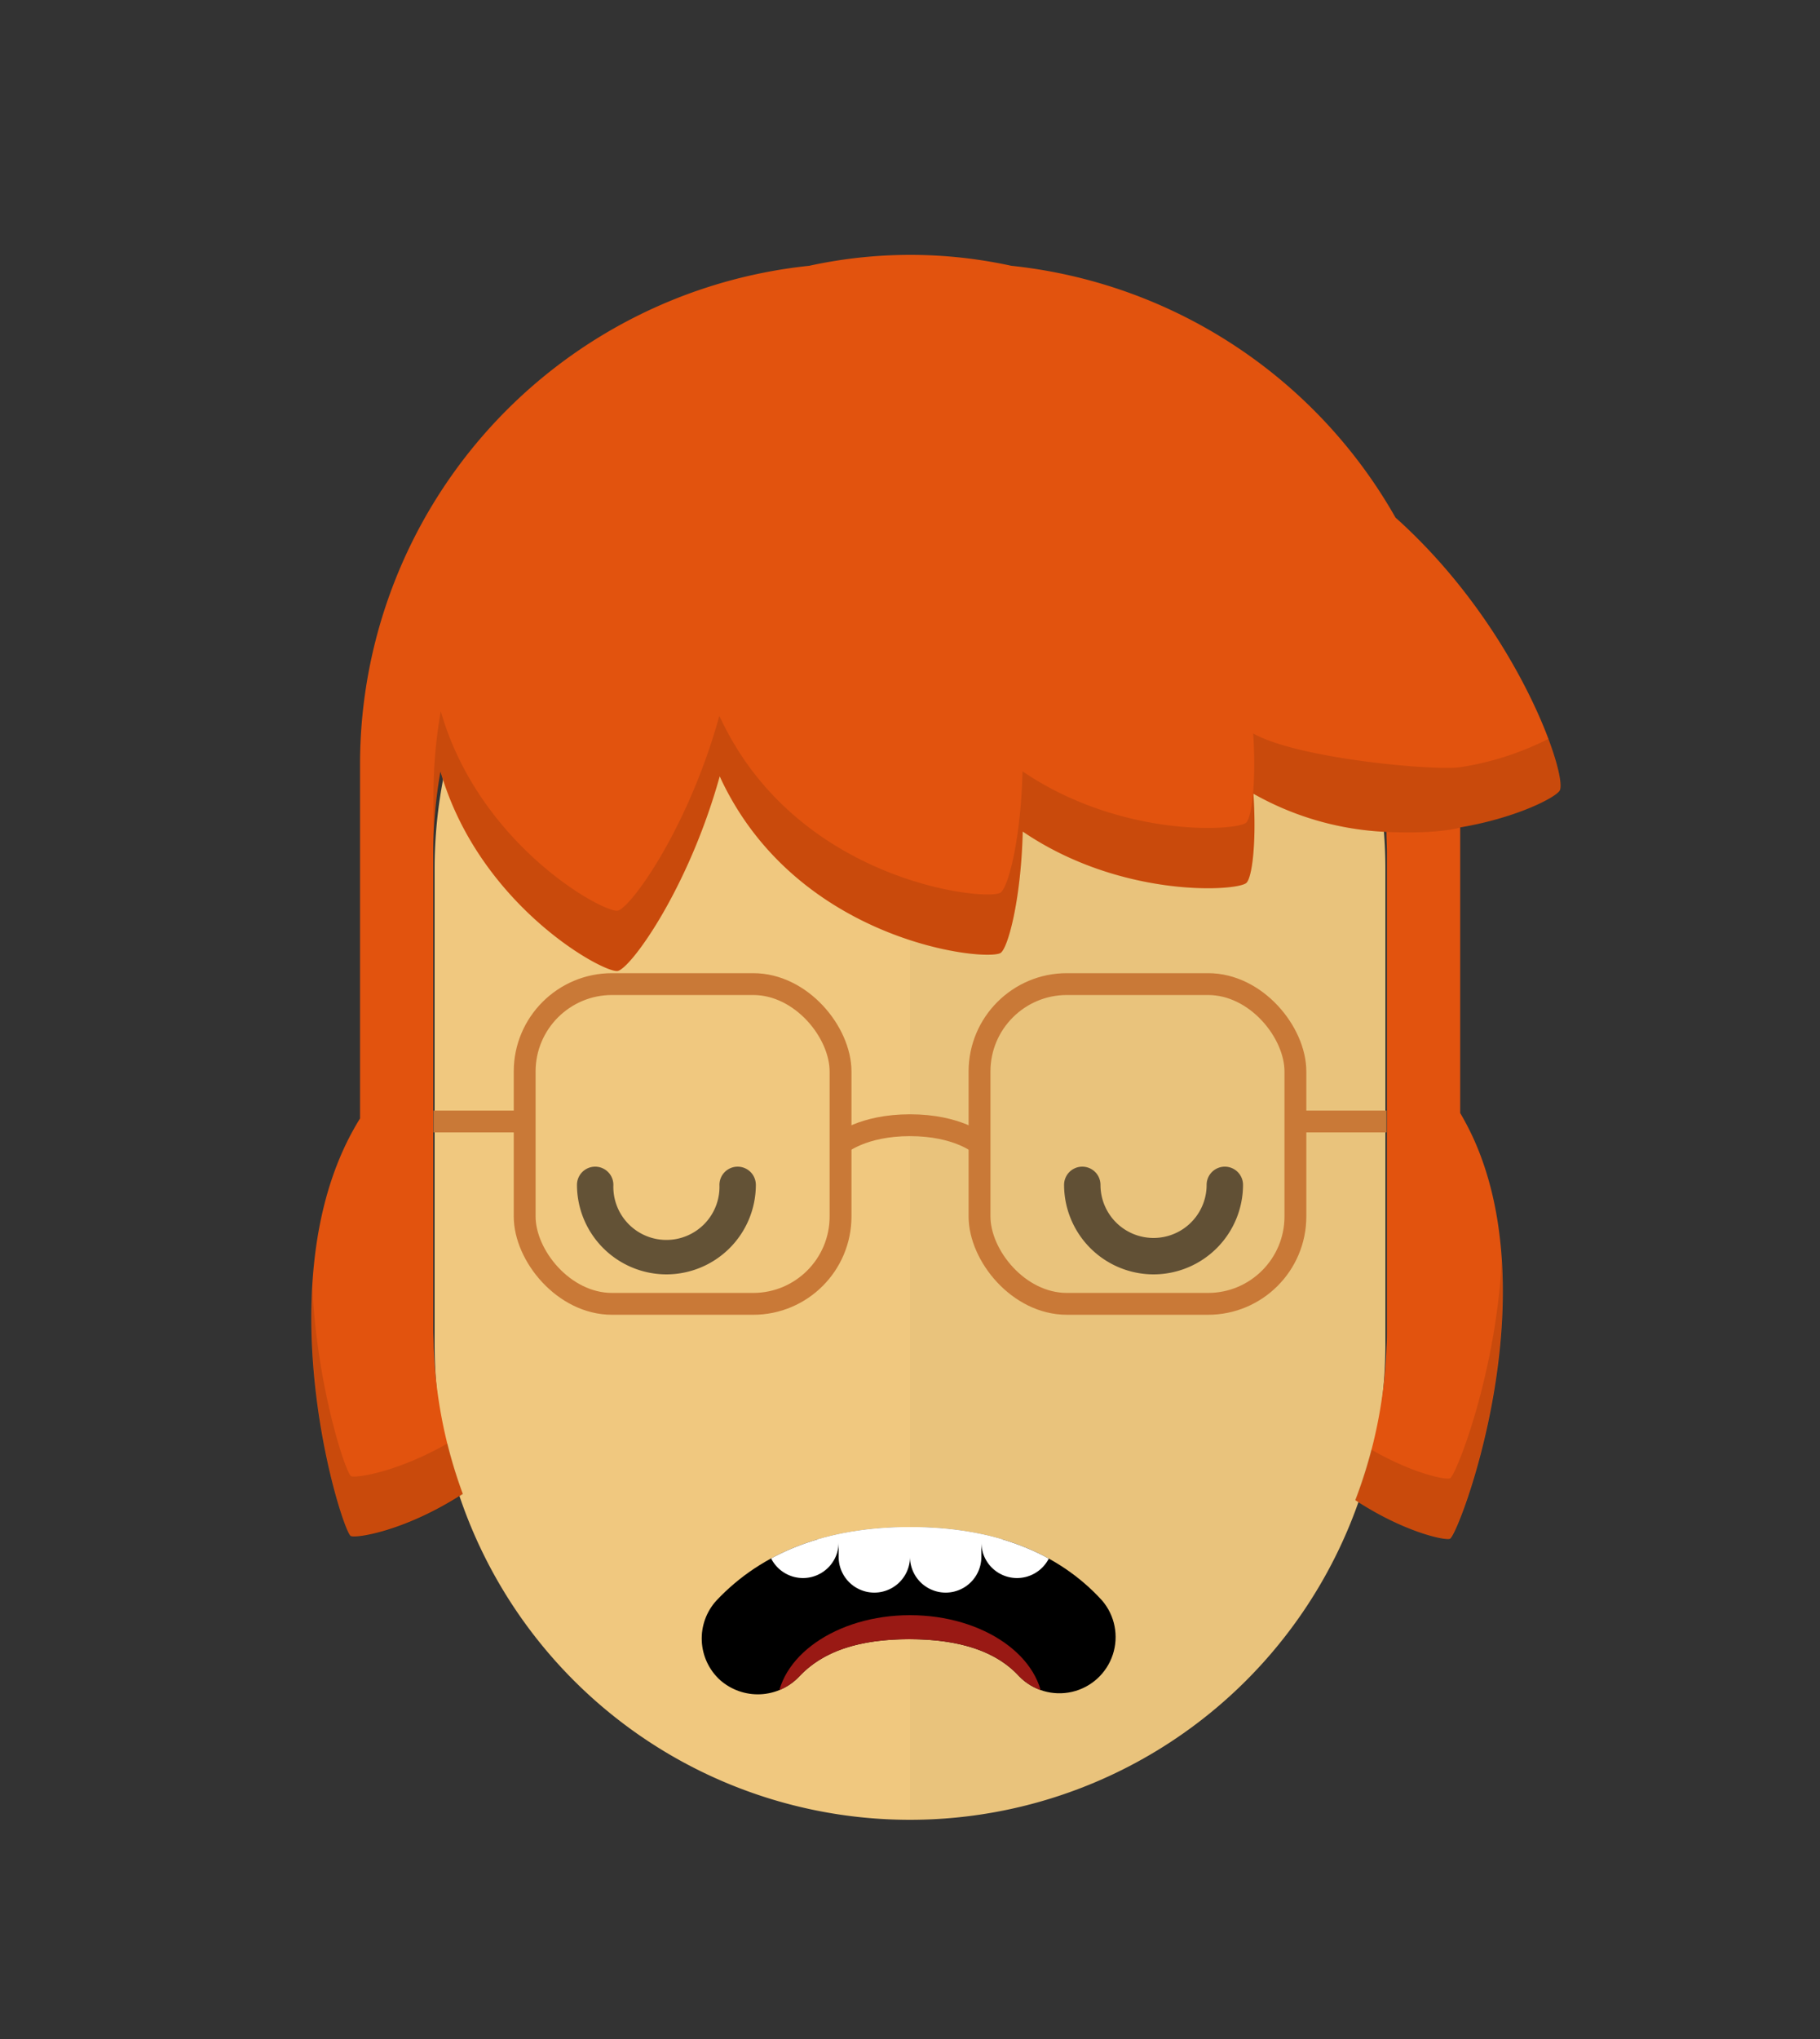 <svg id="svgBuilder" class="avatar-frame p-2 p-md-5 bg-white " xmlns="http://www.w3.org/2000/svg" viewBox="0 0 250 280" style="opacity: 1;">
  <rect x="0" y="0" width="250" height="280" fill="#333333" stroke="none"/>
  <defs>
    <clipPath id="b9b980b5-38c2-4c2c-b5a3-0250ab56908c" transform="translate(-59.5 -53.5)">
      <rect width="250" height="250" style="fill: none"></rect>
    </clipPath>
  </defs>
  <g id="ae1cd98a-2feb-47b9-a86d-6e1f11f5716f" data-name="SKIN" style="transform: translate(59.7px, 54px);">
    <g style="clip-path: url(#b9b980b5-38c2-4c2c-b5a3-0250ab56908c)">
      <g>
        <path class="first-color" d="M124.8,53.5a65.32,65.32,0,0,0-65.3,65.3v65.3a65.3,65.3,0,1,0,130.6,0V118.8A65.32,65.32,0,0,0,124.8,53.5Z" transform="translate(-59.5 -53.5)" style="fill: rgb(240, 200, 127);"></path>
        <path d="M124.8,53.5v196a65.32,65.32,0,0,0,65.3-65.3V118.9A65.34,65.34,0,0,0,124.8,53.5Z" transform="translate(-59.5 -53.5)" style="fill: #010202;opacity: 0.03;isolation: isolate"></path>
      </g>
    </g>
  </g>

  <g id="b7470a69-baf7-4ac8-a51f-987e6c634cca" data-name="Calque 2" style="transform: translate(79.255px, 160.21px);">
    <g id="f4d1fcb3-475f-43a2-a477-0f73a9519e80" data-name="Calque 1">
      <g>
        <path d="M79.2,14.79A12.31,12.31,0,0,1,66.91,2.5a2.5,2.5,0,0,1,5,0,7.29,7.29,0,1,0,14.58,0,2.5,2.5,0,0,1,5,0A12.31,12.31,0,0,1,79.2,14.79Z" style="fill: rgba(13,11,10,0.62)"></path>
        <path d="M12.29,14.79A12.31,12.31,0,0,1,0,2.5a2.5,2.5,0,0,1,5,0,7.29,7.29,0,1,0,14.57,0,2.5,2.5,0,0,1,5,0A12.3,12.3,0,0,1,12.29,14.79Z" style="fill: rgba(13,11,10,0.62)"></path>
      </g>
    </g>
  </g>

  <defs>
    <clipPath id="e84959a1-978a-4e31-b119-968aab7391d9" transform="translate(-85.8 -187.4)">
      <rect width="250" height="250" style="fill: none"></rect>
    </clipPath>
    <clipPath id="fb59a04e-e56e-4f32-bd22-9c42c64d1169" transform="translate(-85.8 -187.4)">
      <path d="M125,197.1c11.4,0,20.3,3.4,26.4,10.1A7.72,7.72,0,0,1,140,217.6c-3.1-3.4-8.1-5.1-15.1-5.1s-11.9,1.7-15.1,5.1a7.83,7.83,0,0,1-10.9.5,7.73,7.73,0,0,1-.5-10.9C104.7,200.5,113.6,197.1,125,197.1Z" style="fill: none"></path>
    </clipPath>
  </defs>
  <g id="e4a11c08-bc88-471a-ba24-bdbcc2fe8a6f" data-name="MOUTH" style="transform: translate(85.8px, 200px);">
    <g style="clip-path: url(#e84959a1-978a-4e31-b119-968aab7391d9)">
      <g>
        <g style="clip-path: url(#fb59a04e-e56e-4f32-bd22-9c42c64d1169)">
          <path d="M125,197.1c11.4,0,20.3,3.4,26.4,10.1A7.72,7.72,0,0,1,140,217.6c-3.1-3.4-8.1-5.1-15.1-5.1s-11.9,1.7-15.1,5.1a7.83,7.83,0,0,1-10.9.5,7.73,7.73,0,0,1-.5-10.9C104.7,200.5,113.6,197.1,125,197.1Z" transform="translate(-85.8 -187.4)"></path>
        </g>
        <g style="clip-path: url(#fb59a04e-e56e-4f32-bd22-9c42c64d1169)">
          <path d="M90.7,191.4a4.91,4.91,0,0,0-4.9,4.9v4.9a4.9,4.9,0,1,0,9.8,0v-4.9A4.91,4.91,0,0,0,90.7,191.4Z" transform="translate(-85.8 -187.4)" style="fill: #fff"></path>
        </g>
        <g style="clip-path: url(#fb59a04e-e56e-4f32-bd22-9c42c64d1169)">
          <path d="M159.3,191.4a4.91,4.91,0,0,0-4.9,4.9v4.9a4.9,4.9,0,0,0,9.8,0v-4.9A4.91,4.91,0,0,0,159.3,191.4Z" transform="translate(-85.8 -187.4)" style="fill: #fff"></path>
        </g>
        <g style="clip-path: url(#fb59a04e-e56e-4f32-bd22-9c42c64d1169)">
          <path d="M100.5,187.4a4.91,4.91,0,0,0-4.9,4.9v4.9a4.9,4.9,0,0,0,9.8,0v-4.9A4.91,4.91,0,0,0,100.5,187.4Z" transform="translate(-85.8 -187.4)" style="fill: #fff"></path>
        </g>
        <g style="clip-path: url(#fb59a04e-e56e-4f32-bd22-9c42c64d1169)">
          <path d="M110.3,189.4a4.91,4.91,0,0,0-4.9,4.9v4.9a4.9,4.9,0,0,0,9.8,0v-4.9A4.91,4.91,0,0,0,110.3,189.4Z" transform="translate(-85.8 -187.4)" style="fill: #fff"></path>
        </g>
        <g style="clip-path: url(#fb59a04e-e56e-4f32-bd22-9c42c64d1169)">
          <path d="M120.1,191.4a4.91,4.91,0,0,0-4.9,4.9v4.9a4.9,4.9,0,0,0,9.8,0v-4.9A4.91,4.91,0,0,0,120.1,191.4Z" transform="translate(-85.8 -187.4)" style="fill: #fff"></path>
        </g>
        <g style="clip-path: url(#fb59a04e-e56e-4f32-bd22-9c42c64d1169)">
          <path d="M129.9,191.4a4.91,4.91,0,0,0-4.9,4.9v4.9a4.9,4.9,0,0,0,9.8,0v-4.9A4.91,4.91,0,0,0,129.9,191.4Z" transform="translate(-85.8 -187.4)" style="fill: #fff"></path>
        </g>
        <g style="clip-path: url(#fb59a04e-e56e-4f32-bd22-9c42c64d1169)">
          <path d="M139.7,189.4a4.91,4.91,0,0,0-4.9,4.9v4.9a4.9,4.9,0,0,0,9.8,0v-4.9A4.91,4.91,0,0,0,139.7,189.4Z" transform="translate(-85.8 -187.4)" style="fill: #fff"></path>
        </g>
        <g style="clip-path: url(#fb59a04e-e56e-4f32-bd22-9c42c64d1169)">
          <path d="M149.5,187.4a4.91,4.91,0,0,0-4.9,4.9v4.9a4.9,4.9,0,0,0,9.8,0v-4.9A4.91,4.91,0,0,0,149.5,187.4Z" transform="translate(-85.8 -187.4)" style="fill: #fff"></path>
        </g>
        <g style="clip-path: url(#fb59a04e-e56e-4f32-bd22-9c42c64d1169)">
          <rect x="9.8" y="2.4" width="58.7" height="9" style="fill: #fff"></rect>
        </g>
        <g style="clip-path: url(#fb59a04e-e56e-4f32-bd22-9c42c64d1169)">
          <ellipse cx="39.2" cy="34.6" rx="18.3" ry="12.8" style="fill: #991914"></ellipse>
        </g>
      </g>
    </g>
  </g>

  <g id="b7695971-4255-4703-9f32-6711e3731ccf" data-name="Calque 2" style="transform: translate(39.205px, 1px);">
    <g id="e74d2ffe-b1f1-43d4-9407-2bb7a16526db" data-name="Calque 1" style="transform:translate(3.6px,34px)">
      <path d="M148.88,36.07A68.92,68.92,0,0,0,96.12,1.5a65.06,65.06,0,0,0-27.78,0A68.85,68.85,0,0,0,6.65,69.76v47.06c0,.59,0,1.18,0,1.77-.47.75-.91,1.53-1.34,2.34-11.47,21.88-1.1,54.41.07,55,.66.36,7.46-.66,15.38-5.79a65.32,65.32,0,0,1-4-20.19h0c0-.82-.06-1.64-.06-2.47V82.09a65.93,65.93,0,0,1,1-11.14C23,89.25,39.9,98.55,42,98.34c1.7-.17,9.7-11.09,14.06-26.74l.21.47c10.6,22.31,36.24,25,38.35,23.8,1-.58,2.83-7.22,3.06-16.68,13.44,9.15,29.21,8.22,30.69,7.08.78-.6,1.45-5.36,1-12.27a40.68,40.68,0,0,0,18.27,5.24c0,1,.07,1.9.07,2.85v65.45c0,.83,0,1.65-.06,2.47h0a65.35,65.35,0,0,1-4.28,21c6.76,4.43,12.42,5.58,13,5.29,1.2-.57,13.42-32.45,3.23-54.95a38.63,38.63,0,0,0-1.83-3.51c0-.34,0-.68,0-1V78.62c7.68-1.29,13.1-4.09,13.67-5.05C172.58,71.7,165.82,51.24,148.88,36.07Z" class="first-color" style="fill: rgb(226, 83, 14);"></path>
      <g>
        <path d="M6.69,110.31c0-.59,0-1.18,0-1.77v1.83Z" style="fill: rgba(0,0,0,0.11)"></path>
        <path d="M5.42,167.71C4.72,167.33.82,155.82.11,142c-.91,17.26,4.48,33.58,5.31,34,.66.36,7.46-.66,15.38-5.79a67.33,67.33,0,0,1-2.13-7C11.69,167.21,6,168,5.42,167.71Z" style="fill: rgba(0,0,0,0.11)"></path>
        <path d="M157.8,109.59v-1c0,.34,0,.67,0,1Z" style="fill: rgba(0,0,0,0.11)"></path>
        <path d="M156.38,168c-.55.26-5.08-.63-10.83-3.94a67.16,67.16,0,0,1-2.21,6.92c6.76,4.43,12.42,5.58,13,5.29.92-.43,8.26-19.15,7.13-38C162.61,154,157.16,167.64,156.38,168Z" style="fill: rgba(0,0,0,0.11)"></path>
        <path d="M169.9,66.46a40.37,40.37,0,0,1-12.1,3.89c-3.34.54-22.32-1.14-28.46-4.63.44,6.91-.23,11.67-1,12.27-1.48,1.14-17.25,2.07-30.69-7.07-.23,9.45-2,16.1-3.06,16.68-2.11,1.17-27.75-1.49-38.35-23.81L56,63.33C51.66,79,43.66,89.89,42,90.06,39.9,90.27,23,81,17.74,62.67a66.14,66.14,0,0,0-1,11.15v8.27a65.93,65.93,0,0,1,1-11.14C23,89.25,39.9,98.55,42,98.34c1.7-.17,9.7-11.09,14.06-26.74l.21.47c10.6,22.31,36.24,25,38.35,23.8,1-.58,2.83-7.22,3.06-16.68,13.44,9.15,29.21,8.22,30.69,7.08.78-.6,1.45-5.36,1-12.27a40.68,40.68,0,0,0,18.27,5.24c7.42.33,10.19-.62,10.19-.62,7.68-1.29,13.1-4.09,13.67-5.05C171.84,73,171.34,70.29,169.9,66.46Z" style="fill: rgba(0,0,0,0.11)"></path>
      </g>
    </g>
  </g>



  <g id="bead2fcf-5299-48b5-ac4d-a921968d650f" data-name="Calque 2" style="transform: translate(59.55px, 133.637px);">
    <g id="f1d6f900-ef5e-4525-8b38-e139482f7a18" data-name="Calque 1">
      <g>
        <path d="M55.91,23.45s3-2.57,9.54-2.57S75,23.45,75,23.45" class="first-color-stroke" style="fill: none; stroke: rgb(201, 121, 55); stroke-miterlimit: 10; stroke-width: 3px;"></path>
        <line x1="12" y1="20.37" y2="20.37" class="first-color-stroke" style="fill: none; stroke: rgb(201, 121, 55); stroke-miterlimit: 10; stroke-width: 3px;"></line>
        <line x1="130.9" y1="20.37" x2="118.39" y2="20.37" class="first-color-stroke" style="fill: none; stroke: rgb(201, 121, 55); stroke-miterlimit: 10; stroke-width: 3px;"></line>
        <rect x="75" y="1.5" width="43.39" height="43.91" rx="12" class="first-color-stroke" style="fill: none; stroke: rgb(201, 121, 55); stroke-miterlimit: 10; stroke-width: 3px;"></rect>
        <rect x="12.52" y="1.5" width="43.39" height="43.91" rx="12" class="first-color-stroke" style="fill: none; stroke: rgb(201, 121, 55); stroke-miterlimit: 10; stroke-width: 3px;"></rect>
      </g>
    </g>
  </g>
</svg>